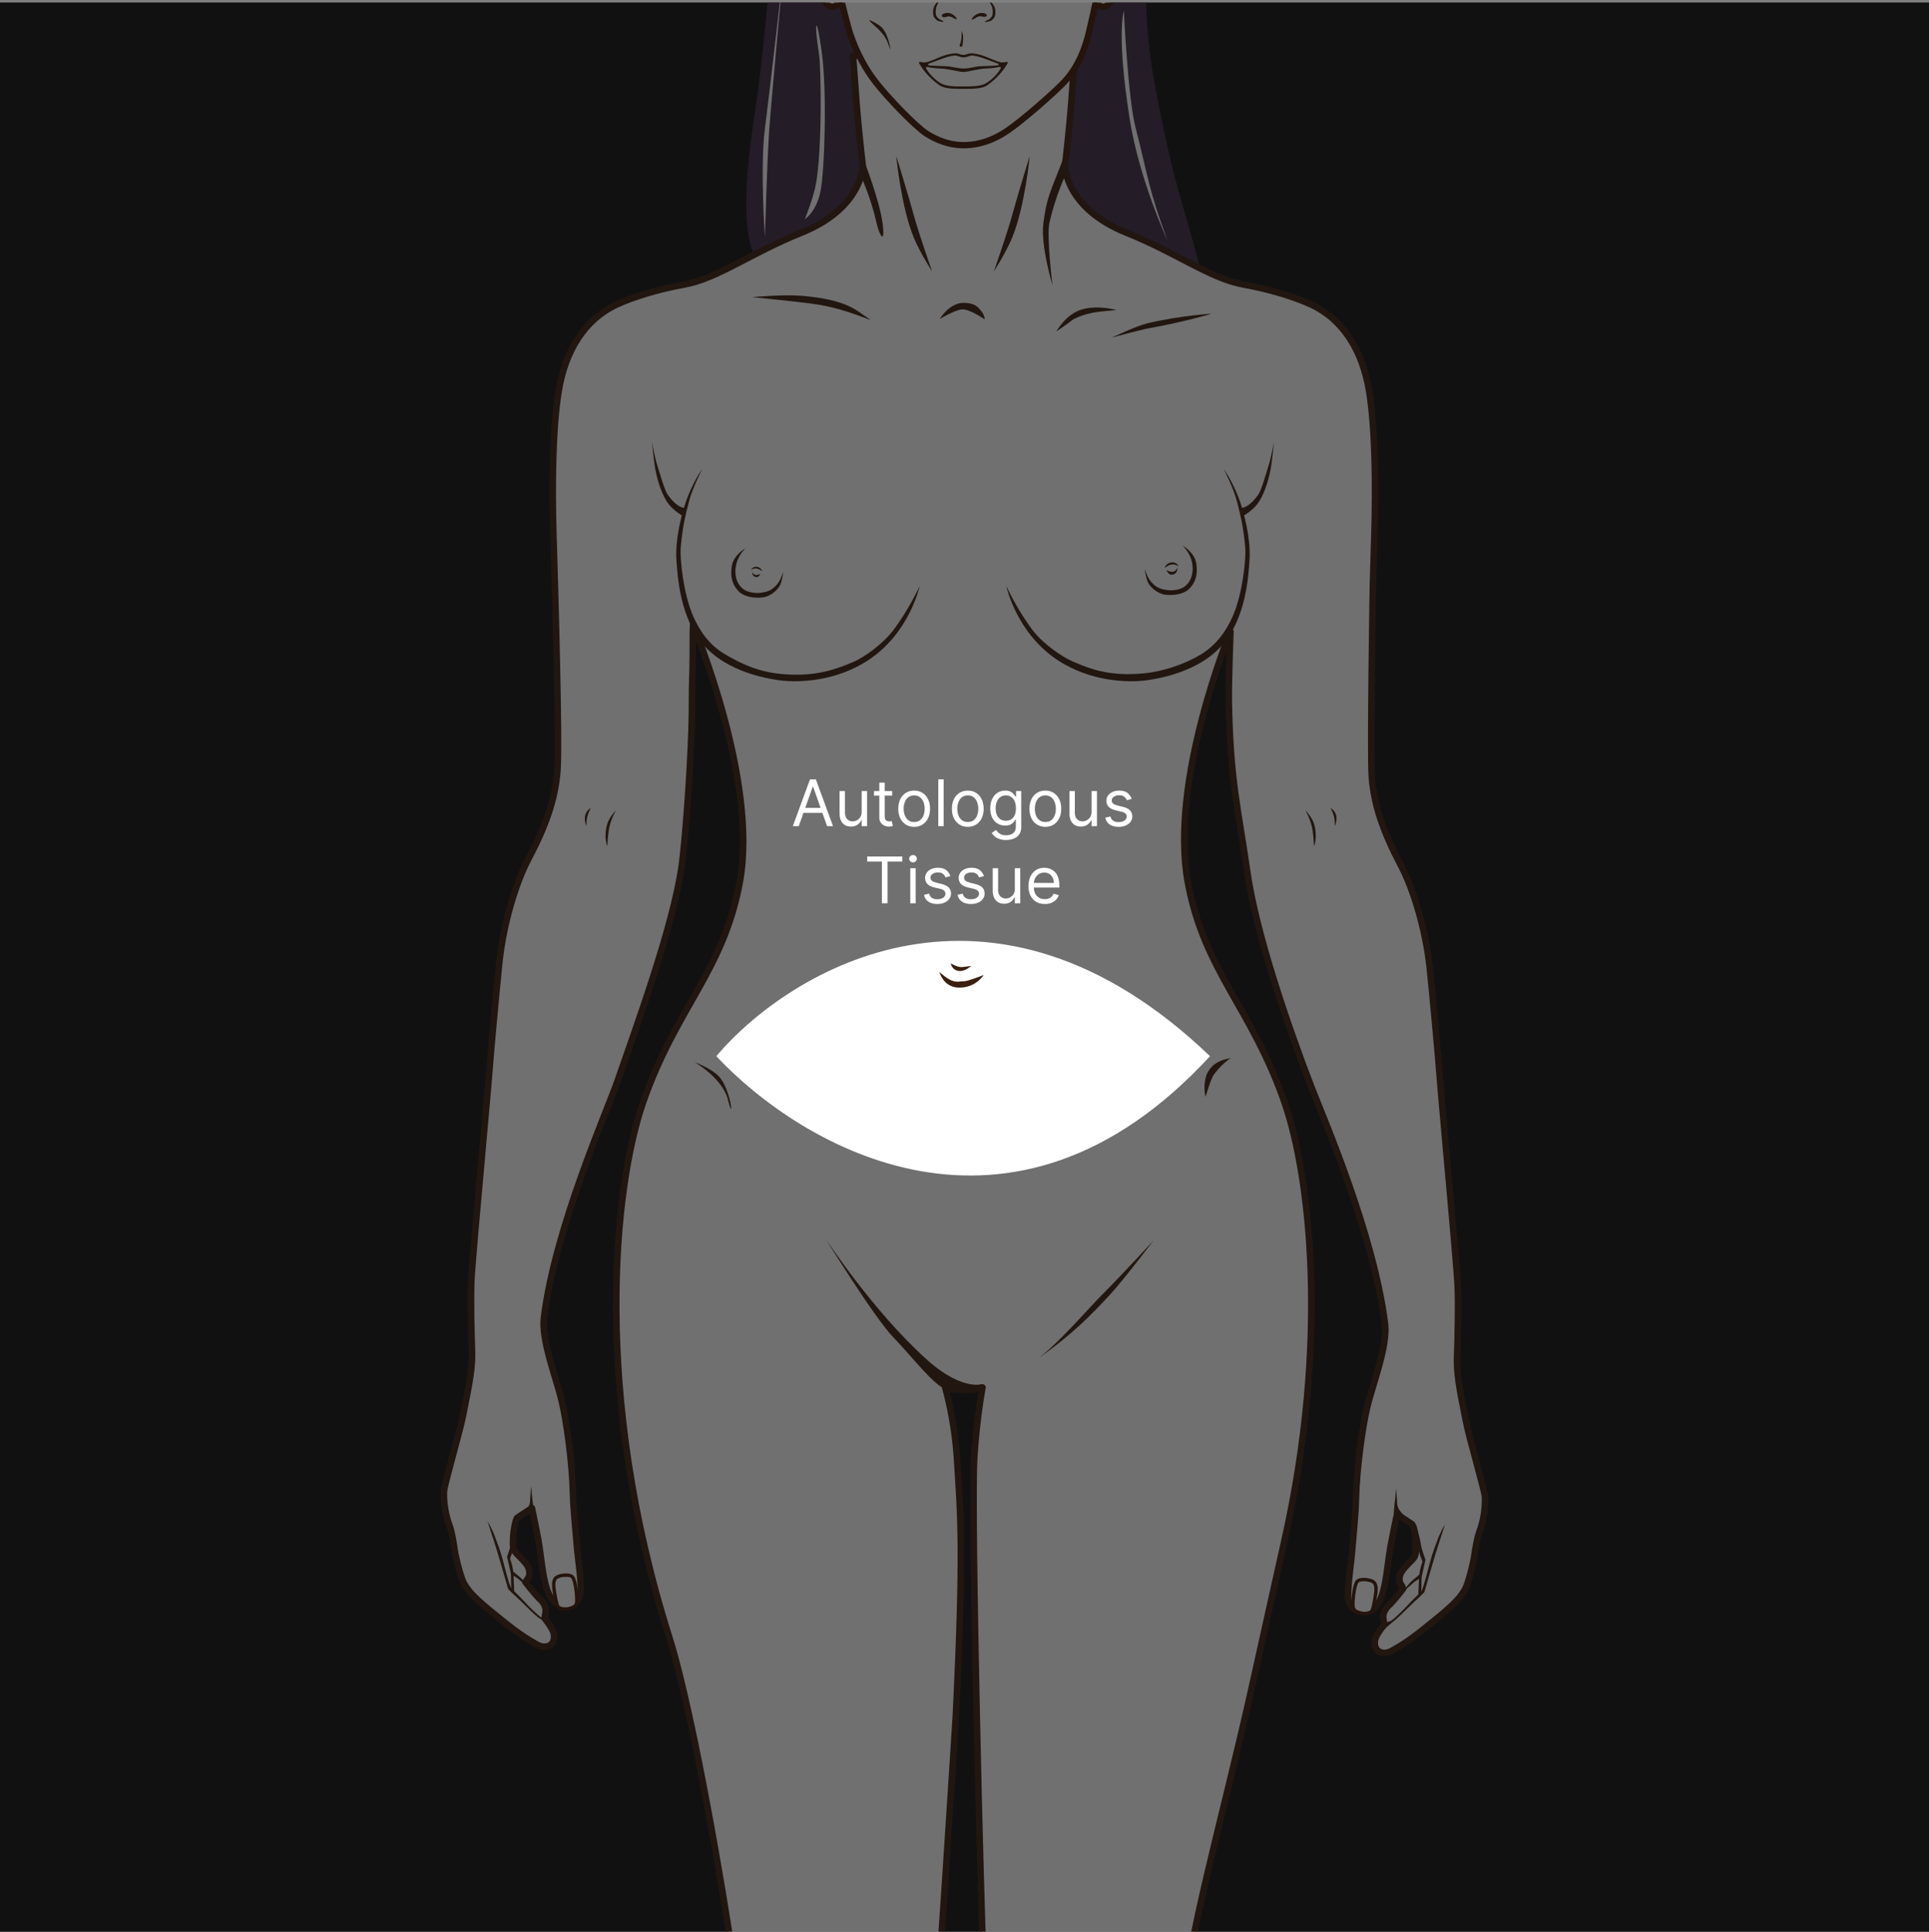 <?xml version="1.0" encoding="utf-8"?>
<svg xmlns="http://www.w3.org/2000/svg" width="600" height="601" viewBox="0 0 600 601" fill="none">
<rect x="0" y="0" width="600" height="601" fill="#808080" stroke="none"/>
<g clip-path="url(#clip0_12_1605)">
<rect width="600" height="600" transform="translate(0 0.815)" fill="#111111"/>
<path d="M373.098 82.699C368.126 63.156 364.926 57.819 358.881 24.413C355.66 6.58 356.296 -10.399 356.171 -28.4C355.983 -56.511 356.15 -88.791 333.365 -94.169C325.308 -96.066 327.122 -105.926 306.724 -107.615C299.136 -108.24 289.474 -107.74 283.439 -105.937C271.411 -102.33 266.825 -99.756 259.56 -93.7C253.494 -88.645 249.96 -83.736 246.239 -72.573C244.321 -66.819 242.185 -51.028 242.039 -47.485C241.768 -41.147 239.454 3.421 234.961 33.961C233.085 46.719 228.468 75.538 237.473 83.783C246.479 92.028 262.395 84.638 267.554 80.468C279.061 71.181 279.635 58.184 278.509 47.678C277.383 37.171 266.397 13.928 266.283 11.677C265.678 0.034 253.077 -26.253 264.605 -43.169C268.701 -49.184 281.042 -52.821 293.164 -56.375C304.65 -59.732 315.729 -65.089 320.045 -64.651C335.283 -64.047 340.88 -36.655 341.172 -35.008C342.496 -27.326 340.964 -24.377 342.016 -20.009L327.382 9.373L327.455 61.457C328.623 71.181 321.962 81.135 346.988 90.871C353.742 93.497 377.361 99.376 373.108 82.699H373.098Z" fill="#422E49"/>
<path d="M461.943 465.901C461.829 463.691 456.888 447.056 455.929 441.855C454.981 436.665 452.98 428.722 453.209 422.302C453.438 415.881 453.636 406.657 453.428 400.497C453.365 398.631 452.875 392.544 452.208 384.789C450.676 366.935 448.206 340.241 447.893 335.864C447.455 329.589 445.412 307.513 444.693 300.842C443.443 289.273 439.669 276.682 435.813 269.344C430.216 258.712 427.381 250.51 426.693 241.692C426.151 234.719 427.026 182.207 427.026 182.207C427.203 175.756 427.37 170.242 427.485 166.708C427.964 150.97 427.745 133 425.838 121.525C423.795 109.267 417.948 99.501 407.91 94.769C402.98 92.445 394.736 89.912 386.96 88.536C376.496 86.691 366.125 78.707 350.501 72.443C331.187 64.698 331.26 51.534 331.26 51.534C331.26 51.534 331.395 50.492 331.593 48.782C331.593 48.782 332.771 38.13 333.188 32.356C333.334 30.355 334.303 17.305 334.303 17.305L299.813 17.44L265.324 17.305C265.324 17.305 266.293 30.344 266.439 32.356C266.866 38.141 268.034 48.782 268.034 48.782C268.232 50.492 268.367 51.534 268.367 51.534C268.367 51.534 268.43 64.698 249.126 72.443C233.502 78.707 223.131 86.691 212.667 88.536C204.891 89.901 196.636 92.445 191.716 94.769C181.679 99.501 175.821 109.267 173.789 121.525C171.881 133 171.662 150.97 172.142 166.708C172.371 174.161 172.861 190.421 173.195 205.836C173.528 221.012 173.726 235.386 173.382 239.753C172.694 248.571 169.859 256.774 164.252 267.405C160.385 274.733 156.612 287.324 155.361 298.904C154.642 305.574 152.599 327.65 152.15 333.925C151.838 338.292 149.368 364.996 147.825 382.851C147.158 390.605 146.658 396.692 146.595 398.558C146.387 404.728 146.585 413.942 146.814 420.363C147.043 426.784 145.042 434.726 144.094 439.917C143.135 445.107 138.194 461.753 138.079 463.962C137.965 466.172 138.246 470.404 139.893 474.782C140.571 476.574 141.123 480.212 141.342 481.713C141.821 484.913 142.739 488.133 143.416 490.27C144.094 492.407 144.698 493.22 145.855 494.794C147.022 496.368 150.326 499.297 152.171 500.787C154.016 502.277 158.039 505.582 159.832 506.895C162.699 508.99 163.793 509.719 166.92 511.502C168.244 512.252 169.88 512.607 171.266 511.627C172.142 511.012 172.632 509.532 172.184 507.885C171.756 506.311 169.39 503.372 169.39 503.372C169.39 503.372 169.703 501.642 169.734 501.058C169.765 500.474 169.515 498.838 168.004 497.472C166.493 496.107 163.418 492.105 163.418 492.105C163.418 492.105 164.022 491.323 164.398 490.645C164.773 489.968 164.877 488.384 164.022 487.008C162.897 485.194 160.802 483.579 160.072 482.495C159.342 481.4 159.572 479.086 159.645 477.69C159.718 476.293 160.374 472.363 160.958 472.051C161.542 471.728 165.44 469.091 165.44 469.091C165.44 469.091 166.743 475.188 167.399 478.794C168.535 485.1 168.744 492.136 171.016 496.42C172.423 499.067 174.133 499.515 175.832 499.484C177.531 499.453 179.782 498.817 180.48 496.17C181.179 493.522 179.761 485.236 179.334 479.764C178.938 474.636 178.312 468.986 178.218 464.546C178.031 455.624 176.321 442.387 174.643 435.476C172.965 428.555 168.337 416.777 169.182 409.94C172.653 381.892 188.767 345.838 192.112 336.166C198.043 319.01 209.3 288.355 212.02 269.521C212.281 267.739 212.594 264.82 212.927 261.214C214.053 249.05 215.366 228.913 215.241 216.749C215.21 213.727 215.481 209.015 215.481 203.877C215.481 191.578 215.648 194.59 215.648 194.59C215.648 194.59 235.972 242.724 230.094 274.451C224.966 302.135 210.238 313.496 199.992 342.982C190.935 369.061 184.16 433.6 208.195 509.344C210.165 515.567 212.375 524.562 214.616 534.849C221.735 567.619 229.104 613.522 229.948 624.852C230.709 635.098 229.208 642.717 228.28 666.2C227.863 676.821 230.052 691.122 230.281 704.161C230.448 714.021 229.885 719.295 228.353 737.014C225.987 764.312 234.763 792.329 237.317 800.292C248.376 834.793 251.982 855.003 252.555 857.911C254.848 869.449 256.318 879.757 251.649 896.455C250.658 899.988 252.889 904.877 252.201 910.151C251.815 913.132 248.699 917.927 245.468 921.158C243.446 923.18 237.525 928.172 234.586 932.946C233.648 934.468 234.096 936.823 235.649 938.251C237.119 939.596 239.287 940.19 240.788 939.982C240.788 939.982 242.383 941.701 245.207 941.889C247.865 942.066 249.043 941.816 250.273 941.295C250.273 941.295 252.284 942.473 253.931 942.535C257.486 942.65 258.371 941.754 258.997 941.076C258.997 941.076 261.227 943.348 265.209 943.192C267.961 943.088 270.222 941.462 271.317 940.878C272.255 942.692 276.07 944.088 279.426 944.088C284.846 944.088 287.035 942.275 288.588 940.461C290.141 938.648 291.444 936.094 291.704 932.342C291.965 928.589 289.932 923.649 289.609 915.696C289.442 911.704 291.162 895.778 291.089 894.86C290.735 890.681 288.452 887.043 287.295 880.748C287.076 879.58 285.68 873.733 284.658 866.124C284.429 861.475 284.231 856.764 284.231 856.764C284.231 856.764 284.669 845.81 284.961 840.744C285.44 832.572 286.138 822.598 289.317 801.772C291.902 784.804 293.976 770.43 294.466 763.051C295.175 752.19 295.321 743.039 293.382 728.092C291.068 710.248 288.609 702.827 288.588 695.77C288.567 686.713 288.953 684.962 292.34 671.485C294.31 663.647 293.768 654.109 293.539 644.583C293.205 630.939 291.892 612.793 292.517 606.091C292.924 601.723 294.831 572.476 296.103 552.6C296.791 541.958 297.291 534.005 297.291 534.005C299.865 481.869 298.761 470.862 297.656 453.602C296.853 441.053 293.987 431.578 293.987 431.578C293.987 431.578 294.935 432.172 299.793 432.339C303.524 432.245 305.598 431.578 305.598 431.578C305.598 431.578 303.837 440.698 303.034 453.248C301.929 470.498 305.317 601.161 305.775 606.101C306.401 612.803 305.087 630.95 304.754 644.593C304.525 654.12 303.983 663.657 305.953 671.495C309.34 684.972 309.726 686.723 309.705 695.781C309.694 702.837 307.224 710.248 304.91 728.102C302.972 743.049 303.117 752.19 303.826 763.061C304.306 770.441 306.38 784.814 308.975 801.783C312.154 822.608 312.853 832.593 313.332 840.755C313.624 845.82 314.062 856.775 314.062 856.775C314.062 856.775 313.874 861.319 313.645 865.895C312.623 873.618 311.185 879.58 310.976 880.758C309.819 887.054 307.537 890.691 307.182 894.871C307.099 895.788 308.829 911.714 308.663 915.706C308.329 923.659 305.953 928.766 306.213 932.529C306.474 936.281 307.599 938.575 310.184 940.826C311.987 942.389 314.333 943.765 318.825 943.932C322.181 944.057 325.996 942.702 326.934 940.888C328.028 941.472 330.29 943.098 333.042 943.202C337.013 943.359 339.254 941.087 339.254 941.087C339.879 941.764 340.765 942.66 344.32 942.546C345.966 942.494 347.978 941.305 347.978 941.305C349.208 941.826 350.386 942.077 353.044 941.899C355.868 941.712 357.463 939.992 357.463 939.992C358.974 940.2 361.142 939.606 362.602 938.262C364.155 936.834 364.592 934.478 363.665 932.957C360.725 928.183 354.805 923.19 352.783 921.168C349.542 917.927 346.436 913.132 346.05 910.161C345.362 904.887 347.634 903.824 347.634 900.145C347.634 894.746 344.684 886.637 344.518 876.766C344.393 869.72 345.07 860.808 345.727 857.921C346.383 855.034 349.906 834.813 360.965 800.303C363.519 792.34 372.305 764.323 369.929 737.025C368.386 719.306 367.834 714.031 368.001 704.171C368.22 691.132 370.419 676.842 370.002 666.211C369.074 642.728 368.386 635.129 368.334 624.863C368.23 606.779 380.519 564.857 389.483 524.322C394.527 501.527 398.686 482.964 399.468 479.461C413.539 416.944 407.41 365.569 399.572 342.993C389.337 313.506 374.599 302.145 369.47 274.462C363.592 242.734 382.708 196.456 382.708 196.456C382.708 196.456 382.103 212.747 382.207 218.188C382.656 242.859 385.074 251.166 387.992 271.449C390.702 290.273 400.395 318.686 407.89 338.094C411.579 347.642 427.339 383.82 430.799 411.868C431.644 418.706 427.016 430.484 425.327 437.405C423.649 444.315 421.94 457.552 421.742 466.474C421.648 470.915 421.023 476.574 420.627 481.692C420.199 487.164 418.782 495.45 419.48 498.098C420.189 500.745 422.43 501.381 424.129 501.412C425.828 501.444 427.537 500.995 428.944 498.348C431.216 494.064 431.425 487.029 432.571 480.723C433.072 477.95 433.958 473.739 434.343 471.915H435.855C437.043 472.707 438.669 473.76 439.013 473.979C439.961 474.563 440.191 477.877 440.316 479.409C440.316 479.409 440.295 480.65 440.409 481.306C440.441 482.463 440.378 483.704 439.899 484.412C439.159 485.496 437.074 487.112 435.948 488.926C435.094 490.301 435.198 491.875 435.573 492.563C435.761 492.907 436.011 493.272 436.209 493.564C436.199 493.564 436.188 493.585 436.188 493.585L436.397 494.241C435.75 495.075 433.28 498.223 431.967 499.401C430.455 500.756 430.205 502.403 430.226 502.986C430.247 503.57 430.57 505.3 430.57 505.3C430.57 505.3 428.204 508.239 427.777 509.813C427.329 511.46 427.818 512.94 428.694 513.555C430.091 514.535 431.717 514.191 433.04 513.43C436.178 511.648 437.262 510.918 440.128 508.823C441.921 507.51 445.944 504.206 447.789 502.715C448.821 501.881 450.311 500.589 451.625 499.349C451.625 499.349 453.74 497.212 454.105 496.722C455.262 495.148 455.867 494.335 456.544 492.198C457.222 490.072 458.139 486.841 458.618 483.641C458.848 482.14 459.4 478.503 460.078 476.71C461.724 472.332 462.006 468.1 461.891 465.891L461.943 465.901Z" fill="white" stroke="#3B1F10" stroke-width="2.033" stroke-linecap="round" stroke-linejoin="round"/>
<path d="M302.107 300.467C302.107 300.467 300.272 302.072 298.636 302.051C296.103 302.03 295.707 299.644 295.707 299.644C295.707 299.644 297.771 300.915 299.219 300.811C300.272 300.728 302.096 300.457 302.096 300.457L302.107 300.467Z" fill="#3B1F10"/>
<path d="M305.942 303.302C305.942 303.302 303.701 307.086 298.635 307.2C295.123 307.284 293.643 305.147 293.08 304.282C292.517 303.417 292.152 302.312 292.152 302.312C292.152 302.312 294.841 304.751 296.467 305.158C298.093 305.564 298.25 305.241 300.032 305.199C301.158 305.178 305.942 303.302 305.942 303.302V303.302Z" fill="#3B1F10"/>
<path d="M178.333 490.916C178.104 490.437 177.562 490.01 176.426 489.968C175.196 489.916 174.07 490.072 173.163 490.614C172.184 491.198 172.079 492.626 172.361 494.554C172.548 495.857 173.059 499.13 173.601 499.807C174.143 500.485 175.936 500.662 177.072 500.339C178.219 500.016 179.146 499.713 179.365 498.504C179.563 497.368 179.157 492.657 178.333 490.927V490.916Z" fill="white" stroke="#411906" stroke-width="1.048" stroke-linecap="round" stroke-linejoin="round"/>
<path d="M421.898 492.292C422.127 491.813 422.669 491.385 423.806 491.344C425.036 491.292 426.161 491.448 427.068 491.99C428.048 492.574 428.152 494.002 427.871 495.93C427.683 497.233 427.172 500.506 426.63 501.183C426.088 501.861 424.295 502.038 423.159 501.715C422.023 501.391 421.085 501.089 420.866 499.88C420.668 498.744 421.075 494.033 421.898 492.303V492.292Z" fill="white" stroke="#411906" stroke-width="1.048" stroke-linecap="round" stroke-linejoin="round"/>
<path d="M191.623 251.969C191.623 251.969 189.757 255.137 189.319 258.452C189.006 260.839 188.913 263.226 188.913 263.226C188.913 263.226 187.693 260.672 188.84 256.43C189.423 254.283 191.623 251.979 191.623 251.979V251.969Z" fill="#3B1F10"/>
<path d="M183.774 251.343C183.774 251.343 182.753 253.063 182.534 254.783C182.419 255.648 182.419 256.972 182.419 256.972C182.419 256.972 181.721 255.356 181.95 253.949C182.263 252.073 183.774 251.343 183.774 251.343V251.343Z" fill="#3B1F10"/>
<path d="M405.993 251.969C405.993 251.969 407.858 255.137 408.296 258.452C408.609 260.839 408.703 263.226 408.703 263.226C408.703 263.226 409.922 260.672 408.776 256.43C408.192 254.283 405.993 251.979 405.993 251.979V251.969Z" fill="#3B1F10"/>
<path d="M413.841 251.343C413.841 251.343 414.863 253.063 415.082 254.783C415.196 255.648 415.196 256.972 415.196 256.972C415.196 256.972 415.895 255.356 415.665 253.949C415.353 252.073 413.841 251.343 413.841 251.343V251.343Z" fill="#3B1F10"/>
<path d="M202.786 137.472C202.786 137.472 203.567 142.027 204.558 145.133C205.558 148.239 206.694 152.554 207.82 154.076C211.228 158.662 213.313 157.943 213.313 157.943L213.136 160.892C213.136 160.892 209.342 159.121 207.309 155.848C205.277 152.575 204.182 147.978 203.765 145.623C203.348 143.257 202.786 137.472 202.786 137.472V137.472Z" fill="#3B1F10"/>
<path d="M286.065 182.249C286.065 182.249 283.022 196.737 270.212 205.253C259.997 212.038 248.324 212.392 242.539 211.621C235.43 210.673 224.809 207.775 218.576 200.302C211.749 192.109 210.749 180.227 210.373 173.796C210.04 168.157 211.822 159.475 214.261 153.659C216.356 148.666 218.441 145.842 218.441 145.842C218.441 145.842 215.272 152.085 214.345 155.837C213.427 159.537 212.385 162.935 211.739 170.284C211.437 173.765 212.531 184.501 215.522 191.463C217.607 196.31 220.619 200.656 225.549 203.533C230.469 206.399 235.691 209.026 243.425 209.683C253.441 210.537 259.768 208.338 265.615 205.816C268.805 204.44 274.465 200.385 277.654 196.279C282.469 190.077 286.076 182.249 286.076 182.249H286.065Z" fill="#3B1F10"/>
<path d="M231.897 170.544C231.897 170.544 228.124 172.587 227.603 176.173C227.009 180.227 228.28 182.531 229.948 184.115C231.616 185.699 234.784 186.137 237.255 185.824C239.725 185.512 241.955 183.448 242.643 181.989C243.331 180.54 243.654 177.851 243.654 177.851C243.654 177.851 242.8 180.623 241.549 181.947C240.298 183.281 239.277 184.115 236.275 184.417C234.826 184.563 232.554 184.25 231.303 183.323C228.28 181.092 228.708 177.298 228.854 176.298C229.354 172.816 231.897 170.544 231.897 170.544V170.544Z" fill="#3B1F10"/>
<path d="M268.92 50.388C268.92 50.388 273.537 62.291 274.496 69.305C275.455 76.32 273.558 73.485 272.63 69.305C270.89 61.446 267.731 54.672 267.731 54.672L268.92 50.377V50.388Z" fill="#3B1F10"/>
<path d="M237.067 177.684C237.067 177.684 236.817 176.61 235.597 176.339C234.117 176.006 233.596 177.288 233.596 177.288C233.596 177.288 234.43 176.662 235.347 176.84C235.827 176.933 236.296 177.09 237.057 177.694L237.067 177.684Z" fill="#3B1F10"/>
<path d="M236.504 178.466C236.504 178.466 235.753 178.924 235.066 178.851C234.378 178.778 233.95 177.934 233.95 177.934C233.95 177.934 233.919 179.289 235.055 179.487C235.514 179.57 235.774 179.466 236.056 179.185C236.327 178.903 236.504 178.466 236.504 178.466V178.466Z" fill="#3B1F10"/>
<path d="M314.854 73.86C312.957 78.498 309.132 84.439 309.132 84.439C309.132 84.439 313.301 72.547 314.854 66.846C316.407 61.144 320.284 48.501 320.284 48.501C320.284 48.501 318.835 64.104 314.854 73.86V73.86Z" fill="#3B1F10"/>
<path d="M233.898 92.434C233.898 92.434 243.633 91.506 249.616 92.028C263.989 93.268 266.564 96.843 269.931 98.917C273.297 100.991 263.875 96.103 253.691 94.633C247.229 93.706 233.898 92.434 233.898 92.434Z" fill="#3B1F10"/>
<path d="M216.096 330.392C216.096 330.392 224.736 335.415 226.394 341.972C228.51 350.341 227.332 338.542 223.486 334.696C221.015 332.226 216.096 330.392 216.096 330.392V330.392Z" fill="#3B1F10"/>
<path d="M292.288 99.24C292.288 99.24 295.394 93.883 300.22 94.206C303.368 94.414 304.17 95.478 305.223 96.76C306.276 98.042 306.286 99.344 306.286 99.344C306.286 99.344 301.429 95.967 299.094 96.249C296.759 96.53 292.278 99.24 292.278 99.24H292.288Z" fill="#3B1F10"/>
<path d="M396.258 137.472C396.258 137.472 395.476 142.027 394.486 145.133C393.485 148.239 392.349 152.554 391.223 154.076C387.815 158.662 385.73 157.943 385.73 157.943L385.908 160.892C385.908 160.892 389.702 159.121 391.734 155.848C393.767 152.575 394.861 147.978 395.278 145.623C395.695 143.257 396.258 137.472 396.258 137.472V137.472Z" fill="#3B1F10"/>
<path d="M312.988 182.249C312.988 182.249 316.032 196.737 328.842 205.253C339.056 212.038 350.73 212.392 356.515 211.621C363.623 210.673 374.244 207.775 380.477 200.302C387.304 192.109 388.305 180.227 388.68 173.796C389.014 168.157 387.231 159.475 384.792 153.659C382.697 148.666 380.613 145.842 380.613 145.842C380.613 145.842 383.781 152.085 384.709 155.837C385.626 159.537 386.669 162.935 387.315 170.284C387.617 173.765 386.523 184.501 383.531 191.463C381.447 196.31 378.153 200.886 373.233 203.752C368.314 206.618 361.768 208.932 355.452 209.484C344.726 210.433 338.827 207.963 333.657 205.753C330.468 204.388 324.589 200.385 321.4 196.279C316.584 190.077 312.978 182.249 312.978 182.249H312.988Z" fill="#3B1F10"/>
<path d="M367.813 169.71C367.813 169.71 371.586 171.743 372.107 175.339C372.702 179.393 371.43 181.697 369.762 183.281C368.095 184.866 364.926 185.303 362.456 184.991C359.986 184.678 357.755 182.614 357.067 181.155C356.379 179.706 356.056 177.017 356.056 177.017C356.056 177.017 356.911 179.79 358.161 181.113C359.412 182.447 360.434 183.281 363.436 183.583C364.884 183.729 367.157 183.417 368.407 182.489C371.43 180.259 371.003 176.465 370.857 175.464C370.356 171.983 367.813 169.71 367.813 169.71V169.71Z" fill="#3B1F10"/>
<path d="M328.571 103.097C328.571 103.097 331.572 97.552 336.742 96.186C341.912 94.831 347.259 96.447 347.259 96.447C347.259 96.447 341.829 96.885 339.786 97.291C337.764 97.698 334.512 98.719 333.23 99.772C331.948 100.825 328.571 103.086 328.571 103.086V103.097Z" fill="#3B1F10"/>
<path d="M345.8 105.035C345.8 105.035 353.398 101.387 356.963 100.543C367.365 98.104 376.892 97.573 376.892 97.573C376.892 97.573 368.678 100.074 357.505 102.086C354.649 102.596 345.8 105.025 345.8 105.025V105.035Z" fill="#3B1F10"/>
<path d="M330.645 49.554C326.465 60.331 325.652 61.207 324.547 69.305C323.588 76.32 327.361 88.713 327.361 88.713C327.361 88.713 325.485 73.485 326.413 69.305C328.154 61.447 331.312 54.672 331.312 54.672L330.634 49.544L330.645 49.554Z" fill="#3B1F10"/>
<path d="M362.237 176.694C362.237 176.694 362.55 175.349 364.092 174.995C365.958 174.578 366.604 176.183 366.604 176.183C366.604 176.183 365.551 175.391 364.394 175.61C363.79 175.725 363.206 175.923 362.237 176.683V176.694Z" fill="#3B1F10"/>
<path d="M375.37 334.133C375.766 333.07 377.09 331.371 378.236 330.735C379.633 329.964 380.227 329.62 382.843 329.109C382.843 329.109 380.425 330.527 377.725 334.029C376.537 335.572 374.995 341.179 374.995 341.179C374.995 341.179 373.994 337.854 375.37 334.123V334.133Z" fill="#3B1F10"/>
<path d="M322.15 423.104C328.789 418.456 338.191 407.345 342.85 402.675C349.271 396.244 358.808 385.842 358.808 385.842C358.808 385.842 349.375 398.245 345.445 402.498C339.515 408.929 333.719 414.995 322.139 423.094L322.15 423.104Z" fill="#3B1F10"/>
<path d="M362.831 177.34C362.831 177.34 363.842 177.955 364.77 177.861C365.697 177.757 366.27 176.631 366.27 176.631C366.27 176.631 366.312 178.466 364.77 178.726C364.144 178.83 363.8 178.695 363.425 178.309C363.05 177.934 362.82 177.34 362.82 177.34H362.831Z" fill="#3B1F10"/>
<path d="M284.2 73.86C286.097 78.498 289.922 84.439 289.922 84.439C289.922 84.439 285.753 72.547 284.2 66.846C282.647 61.144 278.769 48.501 278.769 48.501C278.769 48.501 280.218 64.104 284.2 73.86V73.86Z" fill="#3B1F10"/>
<path d="M256.746 385.227C256.746 385.227 271.901 409.815 277.863 415.985C283.845 422.177 290.412 430.921 294.196 432.11C297.969 433.298 303.972 431.432 305.64 430.557C306.432 430.14 300.032 433.465 288.307 422.937C271.484 407.835 256.746 385.217 256.746 385.217V385.227Z" fill="#3B1F10"/>
<path d="M165.992 470.904C165.992 470.904 165.794 467.611 165.575 466.204C165.398 464.984 165.252 462.253 165.252 462.253C165.252 462.253 164.94 464.994 164.867 467.027C164.794 468.997 162.824 470.831 162.824 470.831L164.929 469.852L165.992 470.904Z" fill="#3B1F10"/>
<path d="M169.338 503.414C169.338 503.414 168.723 503.414 168.16 503.007C167.233 502.33 164.471 499.703 163.397 498.484C162.323 497.264 159.926 494.961 159.926 494.961C159.926 494.961 159.874 492.24 159.728 490.145C160.26 490.541 160.687 490.666 161.573 491.438C162.865 492.563 165.221 494.669 165.221 494.669L163.574 492.553C163.574 492.553 162.511 491.208 161.698 490.552C160.468 489.551 160.103 489.176 159.645 488.853C159.447 486.956 158.644 484.829 158.644 484.829C158.644 484.829 158.978 483.829 159.395 482.755C159.801 481.682 160.145 479.305 160.145 479.305L160.124 474.156C160.124 474.156 159.488 477.064 159.124 479.503C158.894 481.035 157.716 484.194 157.716 484.194C157.716 484.194 158.394 487.185 158.832 489.207C159.051 490.239 158.905 492.532 159.009 494.095C158.269 492.688 156.987 487.456 156.247 484.756C155.423 481.786 154.954 480.754 154.246 478.763C153.016 475.271 151.661 473.239 151.661 473.239C151.661 473.239 153.13 477.877 153.714 479.587C154.141 480.817 155.475 485.351 155.475 485.351L158.06 494.283C158.06 494.283 159.832 496.076 159.843 496.034C160.51 496.628 161.834 497.827 162.657 498.671C163.803 499.828 166.274 502.267 167.285 503.038C168.306 503.82 170.578 505.092 170.578 505.092L169.349 503.445L169.338 503.414Z" fill="#3B1F10"/>
<path d="M433.457 471.592C433.457 471.592 433.655 468.298 433.874 466.891C434.051 465.672 434.197 462.941 434.197 462.941C434.197 462.941 434.51 465.682 434.583 467.715C434.656 469.685 436.719 471.3 436.719 471.3H434.635L433.467 471.592H433.457Z" fill="#3B1F10"/>
<path d="M430.591 504.789C430.591 504.789 432.373 504.404 432.936 503.987C433.864 503.309 436.626 500.683 437.699 499.463C438.773 498.244 441.17 495.94 441.17 495.94C441.17 495.94 441.222 493.22 441.368 491.125C440.837 491.521 440.409 491.656 439.523 492.417C438.231 493.543 435.875 495.648 435.875 495.648L437.522 493.532C437.522 493.532 438.585 492.188 439.398 491.531C440.628 490.531 440.993 490.155 441.452 489.832C441.65 487.935 442.452 485.809 442.452 485.809C442.452 485.809 442.119 484.808 441.702 483.735C441.295 482.661 440.951 480.285 440.951 480.285L440.388 474.156C440.388 474.156 441.618 478.044 441.973 480.483C442.202 482.015 443.38 485.173 443.38 485.173C443.38 485.173 442.702 488.154 442.265 490.187C442.046 491.218 442.192 493.511 442.087 495.075C442.827 493.668 444.109 488.436 444.849 485.726C445.673 482.755 446.142 481.723 446.851 479.732C448.081 476.241 449.436 474.208 449.436 474.208C449.436 474.208 447.966 478.857 447.382 480.556C446.955 481.786 445.621 486.32 445.621 486.32L443.036 495.252C443.036 495.252 441.264 497.045 441.254 497.014C440.586 497.608 439.263 498.806 438.439 499.651C437.293 500.808 434.823 503.247 433.812 504.018C432.79 504.8 429.538 507.739 429.538 507.739L430.591 504.82V504.789Z" fill="#3B1F10"/>
<path d="M339.556 -44.451C336.617 -51.143 334.459 -57.855 327.049 -62.639C318.804 -67.955 314.916 -64.453 298.636 -58.971C280.124 -52.738 264.354 -47.672 261.509 -40.98C258.663 -34.289 258.163 -21.073 258.517 -15.465C258.872 -9.857 263.666 7.851 263.666 7.851C263.666 7.851 265.803 16.971 272.078 25.164C276.163 30.5 284.856 39.433 288.16 41.549C298.281 48.022 307.578 44.582 313.353 40.642C318.377 37.203 327.924 28.76 330.957 25.57C335.668 20.609 337.711 14.22 338.649 10.29C340.182 3.901 343.246 -9.805 343.705 -15.402C344.309 -22.688 342.506 -37.77 339.567 -44.462L339.556 -44.451Z" fill="white" stroke="#411906" stroke-width="1.959" stroke-linecap="round" stroke-linejoin="round"/>
<path d="M271.775 6.861C269.524 5.662 270.285 6.371 272.349 8.32C272.349 8.32 273.256 8.935 274.621 10.655C275.986 12.375 276.299 13.886 276.904 15.293C277.133 15.825 276.414 10.822 274.308 8.581C273.485 7.705 271.775 6.861 271.775 6.861Z" fill="#3B1F10"/>
<path d="M294.247 5.266C293.778 5.423 293.236 5.464 292.965 5.006C292.965 5.006 292.892 4.724 293.122 4.474C293.351 4.224 294.55 3.828 295.509 4.12C296.822 4.505 297.718 5.735 297.541 5.954C297.364 6.173 296.197 5.308 295.602 5.162C295.363 5.1 294.883 5.058 294.571 5.162L294.258 5.266H294.247Z" fill="#3B1F10"/>
<path d="M305.786 5.183C306.265 5.35 306.828 5.12 306.922 4.922C307.016 4.724 307.005 4.724 306.776 4.453C306.547 4.182 305.306 3.672 303.858 4.401C302.961 4.849 302.107 5.808 302.294 6.038C302.482 6.267 303.336 5.61 304.097 5.214C304.316 5.1 305.015 4.995 305.327 5.11C305.65 5.225 305.775 5.173 305.775 5.173L305.786 5.183Z" fill="#3B1F10"/>
<path d="M291.767 0.534C291.559 0.586 291.433 0.576 290.714 1.723C290.714 1.723 290.245 2.463 290.235 3.432C290.224 4.516 290.235 5.058 290.871 5.777C291.506 6.496 291.715 6.496 292.768 6.747C293.508 6.924 293.476 6.642 293.476 6.642C293.153 6.33 292.413 6.288 291.715 5.579C291.715 5.579 291.204 5.016 291.121 4.62C291.037 4.224 290.996 3.797 291.079 3.005C291.162 2.181 291.371 1.796 291.559 1.42C291.871 0.816 292.101 0.639 291.913 0.555C291.84 0.524 291.757 0.534 291.757 0.534H291.767Z" fill="#3B1F10"/>
<path d="M308.068 0.576C308.277 0.628 308.402 0.618 309.121 1.764C309.121 1.764 309.59 2.504 309.601 3.474C309.611 4.558 309.601 5.1 308.954 5.819C308.319 6.538 308.12 6.538 307.057 6.788C306.317 6.965 306.349 6.684 306.349 6.684C306.672 6.371 307.412 6.34 308.11 5.621C308.11 5.621 308.621 5.058 308.704 4.662C308.788 4.266 308.829 3.839 308.746 3.046C308.662 2.223 308.454 1.837 308.266 1.462C307.954 0.858 307.724 0.68 307.912 0.597C307.985 0.566 308.068 0.576 308.068 0.576V0.576Z" fill="#3B1F10"/>
<path d="M299.084 9.571C299.084 9.571 299.324 12.114 298.563 13.886C298.156 14.835 299.334 14.407 299.334 14.407C299.334 14.407 299.615 12.75 299.574 11.343C299.553 10.645 299.094 9.571 299.094 9.571H299.084Z" fill="#3B1F10"/>
<path d="M312.999 19.275C312.478 19.358 311.779 19.452 311.373 19.39C310.08 19.192 307.37 17.889 306.13 17.43C304.66 16.888 302.357 16.377 301.283 16.7C300.491 16.94 300.085 17.065 299.657 17.107C299.23 17.065 298.834 16.94 298.031 16.7C296.958 16.377 294.665 16.888 293.185 17.43C291.934 17.889 289.234 19.192 287.942 19.39C287.525 19.452 286.837 19.369 286.316 19.275C285.909 19.202 285.701 19.369 285.888 19.702C286.576 20.911 288.588 24.007 292.246 26.55C293.581 27.478 296.28 27.686 299.074 27.634C299.24 27.634 299.438 27.634 299.647 27.634C299.855 27.634 300.064 27.634 300.22 27.634C303.013 27.686 305.703 27.478 307.047 26.55C310.706 24.007 312.717 20.911 313.405 19.702C313.593 19.369 313.384 19.212 312.978 19.275H312.999ZM288.984 19.754C290.204 19.358 291.934 18.629 293.393 18.128C295.311 17.472 296.176 17.347 296.864 17.284C297.812 17.201 298.74 17.868 299.72 17.857C300.971 17.837 301.471 17.201 302.461 17.284C303.149 17.347 304.004 17.472 305.932 18.128C307.391 18.629 309.121 19.348 310.341 19.754C310.56 19.827 310.987 20.296 310.143 20.369C309.153 20.463 307.673 20.526 305.369 20.578C303.305 20.619 301.606 21.339 299.73 21.318C297.969 21.307 295.696 20.609 293.945 20.578C291.642 20.526 290.172 20.463 289.172 20.369C288.338 20.286 288.755 19.827 288.974 19.754H288.984ZM311.248 21.307C310.956 21.86 310.601 22.308 310.257 22.735C309.559 23.611 308.381 24.841 306.787 25.841C305.067 26.915 301.929 26.904 299.73 26.863C299.73 26.863 299.678 26.863 299.657 26.863C299.636 26.863 299.605 26.863 299.584 26.863C297.385 26.915 294.248 26.915 292.528 25.852C290.923 24.851 289.745 23.621 289.057 22.746C288.723 22.318 288.369 21.86 288.067 21.318C287.942 21.099 288.046 20.724 288.463 20.828C289.349 21.047 290.902 21.266 292.684 21.318C294.623 21.37 297.385 22.099 298.907 22.339C299.126 22.37 299.355 22.37 299.584 22.37C299.584 22.37 299.636 22.37 299.657 22.37C299.678 22.37 299.709 22.37 299.73 22.37C299.949 22.37 300.178 22.37 300.408 22.329C301.929 22.089 304.692 21.37 306.63 21.307C308.413 21.255 309.966 21.036 310.852 20.817C311.268 20.713 311.362 21.088 311.248 21.307V21.307Z" fill="#3B1F10"/>
<path d="M251.961 -13.849C251.878 -10.16 251.909 -8.534 252.962 -6.115C253.494 -4.896 256.058 0.326 257.465 1.556C258.601 2.556 260.435 2.14 261.05 0.42C261.353 -0.414 260.467 -2.822 259.633 -6.199C258.757 -9.753 257.923 -14.298 257.131 -15.903C256.297 -17.602 252.045 -17.789 251.961 -13.849V-13.849Z" fill="white" stroke="#411906" stroke-width="1.959" stroke-linecap="round" stroke-linejoin="round"/>
<path d="M350.063 -13.849C350.146 -10.16 350.115 -8.534 349.062 -6.115C348.531 -4.896 345.966 0.326 344.559 1.556C343.423 2.556 341.589 2.14 340.974 0.42C340.672 -0.414 341.558 -2.822 342.391 -6.199C343.267 -9.753 344.101 -14.298 344.893 -15.903C345.727 -17.602 349.979 -17.789 350.063 -13.849V-13.849Z" fill="white" stroke="#411906" stroke-width="1.959" stroke-linecap="round" stroke-linejoin="round"/>
<path d="M255.62 16.325C257.277 28.562 256.495 53.4 255.182 59.685C253.858 65.97 250.346 68.169 250.346 68.169C250.346 68.169 252.785 62.124 253.65 57.913C255.755 47.719 255.443 21.328 254.734 16.763C253.077 6.184 253.962 4.078 255.62 16.325V16.325Z" fill="white"/>
<path d="M349.562 3.338C349.562 3.338 350.855 30.615 353.169 39.548C357.255 55.328 356.932 57.913 363.123 74.778C363.123 74.778 354.378 55.901 351.397 37.119C347.196 10.572 349.562 3.338 349.562 3.338V3.338Z" fill="white"/>
<path d="M243.675 -9.117C243.675 -9.117 239.474 28.051 237.921 39.996C236.368 51.941 237.921 73.839 237.921 73.839C237.921 73.839 238.589 50.169 239.245 40.653C239.912 31.136 243.675 -9.117 243.675 -9.117V-9.117Z" fill="white"/>
<path opacity="0.6" fill-rule="evenodd" clip-rule="evenodd" d="M600 -0.136H0V669.326H600V-0.136ZM222.798 328.531C245.744 301.466 308.582 263.576 376.361 328.531C314.583 395.605 249.274 356.773 222.798 328.531Z" fill="#111111"/>
<path d="M248.451 256.972H246.604L251.945 242.426H253.763L259.104 256.972H257.258L252.911 244.727H252.797L248.451 256.972ZM249.133 251.29H256.576V252.852H249.133V251.29Z" fill="white"/>
<path d="M268.018 252.511V246.063H269.694V256.972H268.018V255.125H267.904C267.648 255.679 267.251 256.15 266.711 256.538C266.171 256.922 265.489 257.114 264.665 257.114C263.984 257.114 263.377 256.965 262.847 256.666C262.317 256.363 261.9 255.909 261.597 255.303C261.294 254.692 261.143 253.922 261.143 252.994V246.063H262.819V252.881C262.819 253.676 263.041 254.311 263.486 254.784C263.936 255.258 264.509 255.494 265.205 255.494C265.622 255.494 266.046 255.388 266.476 255.175C266.912 254.962 267.277 254.635 267.57 254.195C267.868 253.754 268.018 253.193 268.018 252.511Z" fill="white"/>
<path d="M277.508 246.063V247.483H271.855V246.063H277.508ZM273.502 243.449H275.178V253.847C275.178 254.32 275.247 254.675 275.384 254.912C275.526 255.144 275.706 255.3 275.924 255.381C276.147 255.457 276.381 255.494 276.627 255.494C276.812 255.494 276.964 255.485 277.082 255.466C277.2 255.442 277.295 255.423 277.366 255.409L277.707 256.915C277.593 256.958 277.435 257 277.231 257.043C277.027 257.09 276.769 257.114 276.457 257.114C275.983 257.114 275.519 257.012 275.065 256.808C274.615 256.605 274.241 256.295 273.943 255.878C273.649 255.461 273.502 254.936 273.502 254.301V243.449Z" fill="white"/>
<path d="M284.344 257.199C283.359 257.199 282.495 256.965 281.752 256.496C281.013 256.027 280.435 255.371 280.019 254.529C279.607 253.686 279.401 252.701 279.401 251.574C279.401 250.438 279.607 249.446 280.019 248.598C280.435 247.751 281.013 247.092 281.752 246.624C282.495 246.155 283.359 245.921 284.344 245.921C285.329 245.921 286.191 246.155 286.929 246.624C287.673 247.092 288.25 247.751 288.662 248.598C289.079 249.446 289.287 250.438 289.287 251.574C289.287 252.701 289.079 253.686 288.662 254.529C288.25 255.371 287.673 256.027 286.929 256.496C286.191 256.965 285.329 257.199 284.344 257.199ZM284.344 255.693C285.092 255.693 285.708 255.502 286.191 255.118C286.673 254.735 287.031 254.23 287.263 253.605C287.495 252.98 287.611 252.303 287.611 251.574C287.611 250.845 287.495 250.165 287.263 249.536C287.031 248.906 286.673 248.397 286.191 248.009C285.708 247.62 285.092 247.426 284.344 247.426C283.596 247.426 282.98 247.62 282.497 248.009C282.014 248.397 281.657 248.906 281.425 249.536C281.193 250.165 281.077 250.845 281.077 251.574C281.077 252.303 281.193 252.98 281.425 253.605C281.657 254.23 282.014 254.735 282.497 255.118C282.98 255.502 283.596 255.693 284.344 255.693Z" fill="white"/>
<path d="M293.522 242.426V256.972H291.846V242.426H293.522Z" fill="white"/>
<path d="M301.024 257.199C300.039 257.199 299.175 256.965 298.431 256.496C297.693 256.027 297.115 255.371 296.698 254.529C296.286 253.686 296.08 252.701 296.08 251.574C296.08 250.438 296.286 249.446 296.698 248.598C297.115 247.751 297.693 247.092 298.431 246.624C299.175 246.155 300.039 245.921 301.024 245.921C302.008 245.921 302.87 246.155 303.609 246.624C304.352 247.092 304.93 247.751 305.342 248.598C305.758 249.446 305.967 250.438 305.967 251.574C305.967 252.701 305.758 253.686 305.342 254.529C304.93 255.371 304.352 256.027 303.609 256.496C302.87 256.965 302.008 257.199 301.024 257.199ZM301.024 255.693C301.772 255.693 302.387 255.502 302.87 255.118C303.353 254.735 303.711 254.23 303.943 253.605C304.175 252.98 304.291 252.303 304.291 251.574C304.291 250.845 304.175 250.165 303.943 249.536C303.711 248.906 303.353 248.397 302.87 248.009C302.387 247.62 301.772 247.426 301.024 247.426C300.276 247.426 299.66 247.62 299.177 248.009C298.694 248.397 298.337 248.906 298.105 249.536C297.873 250.165 297.757 250.845 297.757 251.574C297.757 252.303 297.873 252.98 298.105 253.605C298.337 254.23 298.694 254.735 299.177 255.118C299.66 255.502 300.276 255.693 301.024 255.693Z" fill="white"/>
<path d="M312.929 261.29C312.119 261.29 311.423 261.186 310.841 260.977C310.258 260.774 309.773 260.504 309.385 260.168C309.001 259.836 308.696 259.481 308.469 259.102L309.804 258.165C309.955 258.364 310.147 258.591 310.379 258.847C310.611 259.107 310.928 259.332 311.331 259.521C311.738 259.716 312.271 259.813 312.929 259.813C313.809 259.813 314.536 259.6 315.109 259.173C315.682 258.747 315.969 258.08 315.969 257.171V254.955H315.827C315.703 255.154 315.528 255.4 315.301 255.693C315.078 255.982 314.756 256.24 314.335 256.467C313.918 256.69 313.355 256.801 312.645 256.801C311.764 256.801 310.973 256.593 310.273 256.176C309.577 255.76 309.025 255.154 308.618 254.358C308.215 253.563 308.014 252.597 308.014 251.46C308.014 250.343 308.211 249.37 308.604 248.541C308.997 247.708 309.543 247.064 310.244 246.61C310.945 246.15 311.755 245.921 312.673 245.921C313.383 245.921 313.947 246.039 314.363 246.276C314.785 246.508 315.107 246.773 315.329 247.071C315.557 247.365 315.732 247.606 315.855 247.796H316.025V246.063H317.645V257.284C317.645 258.222 317.432 258.984 317.006 259.571C316.584 260.163 316.016 260.596 315.301 260.871C314.591 261.15 313.8 261.29 312.929 261.29ZM312.872 255.296C313.544 255.296 314.113 255.142 314.577 254.834C315.041 254.526 315.393 254.083 315.635 253.506C315.876 252.928 315.997 252.237 315.997 251.432C315.997 250.646 315.879 249.952 315.642 249.351C315.405 248.75 315.055 248.279 314.591 247.938C314.127 247.597 313.554 247.426 312.872 247.426C312.162 247.426 311.57 247.606 311.096 247.966C310.628 248.326 310.275 248.809 310.038 249.415C309.806 250.021 309.69 250.693 309.69 251.432C309.69 252.19 309.809 252.86 310.045 253.442C310.287 254.02 310.642 254.474 311.111 254.806C311.584 255.132 312.171 255.296 312.872 255.296Z" fill="white"/>
<path d="M325.145 257.199C324.16 257.199 323.296 256.965 322.552 256.496C321.814 256.027 321.236 255.371 320.819 254.529C320.408 253.686 320.202 252.701 320.202 251.574C320.202 250.438 320.408 249.446 320.819 248.598C321.236 247.751 321.814 247.092 322.552 246.624C323.296 246.155 324.16 245.921 325.145 245.921C326.13 245.921 326.991 246.155 327.73 246.624C328.473 247.092 329.051 247.751 329.463 248.598C329.88 249.446 330.088 250.438 330.088 251.574C330.088 252.701 329.88 253.686 329.463 254.529C329.051 255.371 328.473 256.027 327.73 256.496C326.991 256.965 326.13 257.199 325.145 257.199ZM325.145 255.693C325.893 255.693 326.508 255.502 326.991 255.118C327.474 254.735 327.832 254.23 328.064 253.605C328.296 252.98 328.412 252.303 328.412 251.574C328.412 250.845 328.296 250.165 328.064 249.536C327.832 248.906 327.474 248.397 326.991 248.009C326.508 247.62 325.893 247.426 325.145 247.426C324.397 247.426 323.781 247.62 323.298 248.009C322.815 248.397 322.458 248.906 322.226 249.536C321.994 250.165 321.878 250.845 321.878 251.574C321.878 252.303 321.994 252.98 322.226 253.605C322.458 254.23 322.815 254.735 323.298 255.118C323.781 255.502 324.397 255.693 325.145 255.693Z" fill="white"/>
<path d="M339.521 252.511V246.063H341.198V256.972H339.521V255.125H339.408C339.152 255.679 338.754 256.15 338.215 256.538C337.675 256.922 336.993 257.114 336.169 257.114C335.487 257.114 334.881 256.965 334.351 256.666C333.821 256.363 333.404 255.909 333.101 255.303C332.798 254.692 332.646 253.922 332.646 252.994V246.063H334.323V252.881C334.323 253.676 334.545 254.311 334.99 254.784C335.44 255.258 336.013 255.494 336.709 255.494C337.126 255.494 337.549 255.388 337.98 255.175C338.416 254.962 338.781 254.635 339.074 254.195C339.372 253.754 339.521 253.193 339.521 252.511Z" fill="white"/>
<path d="M351.995 248.506L350.489 248.932C350.395 248.681 350.255 248.437 350.07 248.2C349.89 247.959 349.644 247.76 349.332 247.604C349.019 247.448 348.619 247.369 348.131 247.369C347.464 247.369 346.907 247.523 346.462 247.831C346.022 248.134 345.802 248.52 345.802 248.989C345.802 249.405 345.953 249.735 346.256 249.976C346.559 250.217 347.033 250.419 347.677 250.58L349.296 250.977C350.271 251.214 350.998 251.576 351.476 252.064C351.955 252.547 352.194 253.17 352.194 253.932C352.194 254.557 352.014 255.116 351.654 255.608C351.299 256.101 350.802 256.489 350.162 256.773C349.523 257.057 348.78 257.199 347.932 257.199C346.82 257.199 345.899 256.958 345.17 256.475C344.44 255.992 343.979 255.286 343.785 254.358L345.376 253.96C345.527 254.547 345.814 254.988 346.235 255.281C346.661 255.575 347.217 255.722 347.904 255.722C348.685 255.722 349.305 255.556 349.765 255.225C350.229 254.888 350.461 254.486 350.461 254.017C350.461 253.638 350.328 253.321 350.063 253.065C349.798 252.805 349.391 252.611 348.841 252.483L347.023 252.057C346.024 251.82 345.29 251.453 344.822 250.956C344.358 250.454 344.126 249.827 344.126 249.074C344.126 248.458 344.298 247.914 344.644 247.44C344.994 246.967 345.47 246.595 346.072 246.325C346.678 246.056 347.364 245.921 348.131 245.921C349.211 245.921 350.058 246.157 350.674 246.631C351.294 247.104 351.734 247.729 351.995 248.506Z" fill="white"/>
<path d="M269.735 267.989V266.426H280.644V267.989H276.07V280.972H274.308V267.989H269.735Z" fill="white"/>
<path d="M283.135 280.972V270.063H284.811V280.972H283.135ZM283.987 268.244C283.66 268.244 283.379 268.133 283.142 267.911C282.91 267.688 282.794 267.421 282.794 267.108C282.794 266.796 282.91 266.528 283.142 266.306C283.379 266.083 283.66 265.972 283.987 265.972C284.314 265.972 284.593 266.083 284.825 266.306C285.062 266.528 285.18 266.796 285.18 267.108C285.18 267.421 285.062 267.688 284.825 267.911C284.593 268.133 284.314 268.244 283.987 268.244Z" fill="white"/>
<path d="M295.608 272.506L294.102 272.932C294.008 272.681 293.868 272.437 293.683 272.2C293.504 271.959 293.257 271.76 292.945 271.604C292.632 271.448 292.232 271.369 291.745 271.369C291.077 271.369 290.521 271.523 290.075 271.831C289.635 272.134 289.415 272.52 289.415 272.989C289.415 273.405 289.566 273.735 289.87 273.976C290.173 274.217 290.646 274.419 291.29 274.58L292.909 274.977C293.885 275.214 294.611 275.576 295.09 276.064C295.568 276.547 295.807 277.17 295.807 277.932C295.807 278.557 295.627 279.116 295.267 279.608C294.912 280.101 294.415 280.489 293.776 280.773C293.137 281.057 292.393 281.199 291.546 281.199C290.433 281.199 289.512 280.958 288.783 280.475C288.054 279.992 287.592 279.286 287.398 278.358L288.989 277.96C289.14 278.547 289.427 278.988 289.848 279.281C290.274 279.575 290.831 279.722 291.517 279.722C292.298 279.722 292.919 279.556 293.378 279.225C293.842 278.888 294.074 278.486 294.074 278.017C294.074 277.638 293.941 277.321 293.676 277.065C293.411 276.805 293.004 276.611 292.455 276.483L290.637 276.057C289.638 275.82 288.904 275.453 288.435 274.956C287.971 274.454 287.739 273.827 287.739 273.074C287.739 272.458 287.912 271.914 288.257 271.44C288.608 270.967 289.084 270.595 289.685 270.325C290.291 270.056 290.977 269.921 291.745 269.921C292.824 269.921 293.672 270.157 294.287 270.631C294.907 271.104 295.348 271.729 295.608 272.506Z" fill="white"/>
<path d="M306.057 272.506L304.552 272.932C304.457 272.681 304.317 272.437 304.133 272.2C303.953 271.959 303.707 271.76 303.394 271.604C303.082 271.448 302.681 271.369 302.194 271.369C301.526 271.369 300.97 271.523 300.525 271.831C300.084 272.134 299.864 272.52 299.864 272.989C299.864 273.405 300.016 273.735 300.319 273.976C300.622 274.217 301.095 274.419 301.739 274.58L303.359 274.977C304.334 275.214 305.061 275.576 305.539 276.064C306.017 276.547 306.256 277.17 306.256 277.932C306.256 278.557 306.076 279.116 305.716 279.608C305.361 280.101 304.864 280.489 304.225 280.773C303.586 281.057 302.842 281.199 301.995 281.199C300.882 281.199 299.961 280.958 299.232 280.475C298.503 279.992 298.041 279.286 297.847 278.358L299.438 277.96C299.59 278.547 299.876 278.988 300.297 279.281C300.724 279.575 301.28 279.722 301.966 279.722C302.748 279.722 303.368 279.556 303.827 279.225C304.291 278.888 304.523 278.486 304.523 278.017C304.523 277.638 304.391 277.321 304.126 277.065C303.86 276.805 303.453 276.611 302.904 276.483L301.086 276.057C300.087 275.82 299.353 275.453 298.884 274.956C298.42 274.454 298.188 273.827 298.188 273.074C298.188 272.458 298.361 271.914 298.707 271.44C299.057 270.967 299.533 270.595 300.134 270.325C300.74 270.056 301.427 269.921 302.194 269.921C303.273 269.921 304.121 270.157 304.736 270.631C305.357 271.104 305.797 271.729 306.057 272.506Z" fill="white"/>
<path d="M315.654 276.511V270.063H317.33V280.972H315.654V279.125H315.541C315.285 279.679 314.887 280.15 314.348 280.538C313.808 280.922 313.126 281.114 312.302 281.114C311.62 281.114 311.014 280.965 310.484 280.666C309.954 280.363 309.537 279.909 309.234 279.303C308.931 278.692 308.779 277.922 308.779 276.994V270.063H310.455V276.881C310.455 277.676 310.678 278.311 311.123 278.784C311.573 279.258 312.146 279.494 312.842 279.494C313.258 279.494 313.682 279.388 314.113 279.175C314.549 278.962 314.913 278.635 315.207 278.195C315.505 277.754 315.654 277.193 315.654 276.511Z" fill="white"/>
<path d="M324.974 281.199C323.923 281.199 323.016 280.967 322.254 280.503C321.497 280.034 320.912 279.381 320.5 278.543C320.093 277.7 319.889 276.72 319.889 275.602C319.889 274.485 320.093 273.5 320.5 272.648C320.912 271.791 321.485 271.123 322.219 270.645C322.957 270.162 323.819 269.921 324.804 269.921C325.372 269.921 325.933 270.015 326.487 270.205C327.041 270.394 327.545 270.702 328 271.128C328.454 271.549 328.817 272.108 329.086 272.804C329.356 273.5 329.491 274.357 329.491 275.375V276.085H321.082V274.636H327.787C327.787 274.021 327.664 273.472 327.417 272.989C327.176 272.506 326.83 272.125 326.381 271.845C325.935 271.566 325.41 271.426 324.804 271.426C324.136 271.426 323.559 271.592 323.071 271.923C322.588 272.25 322.216 272.676 321.956 273.202C321.695 273.727 321.565 274.291 321.565 274.892V275.858C321.565 276.682 321.707 277.38 321.991 277.953C322.28 278.521 322.68 278.955 323.192 279.253C323.703 279.547 324.297 279.693 324.974 279.693C325.415 279.693 325.812 279.632 326.167 279.509C326.527 279.381 326.837 279.191 327.098 278.94C327.358 278.685 327.56 278.368 327.702 277.989L329.321 278.443C329.15 278.993 328.864 279.476 328.461 279.892C328.059 280.304 327.562 280.626 326.97 280.858C326.378 281.085 325.713 281.199 324.974 281.199Z" fill="white"/>
</g>
<defs>
<clipPath id="clip0_12_1605">
<rect width="600" height="600" fill="white" transform="translate(0 0.815)"/>
</clipPath>
</defs>
</svg>